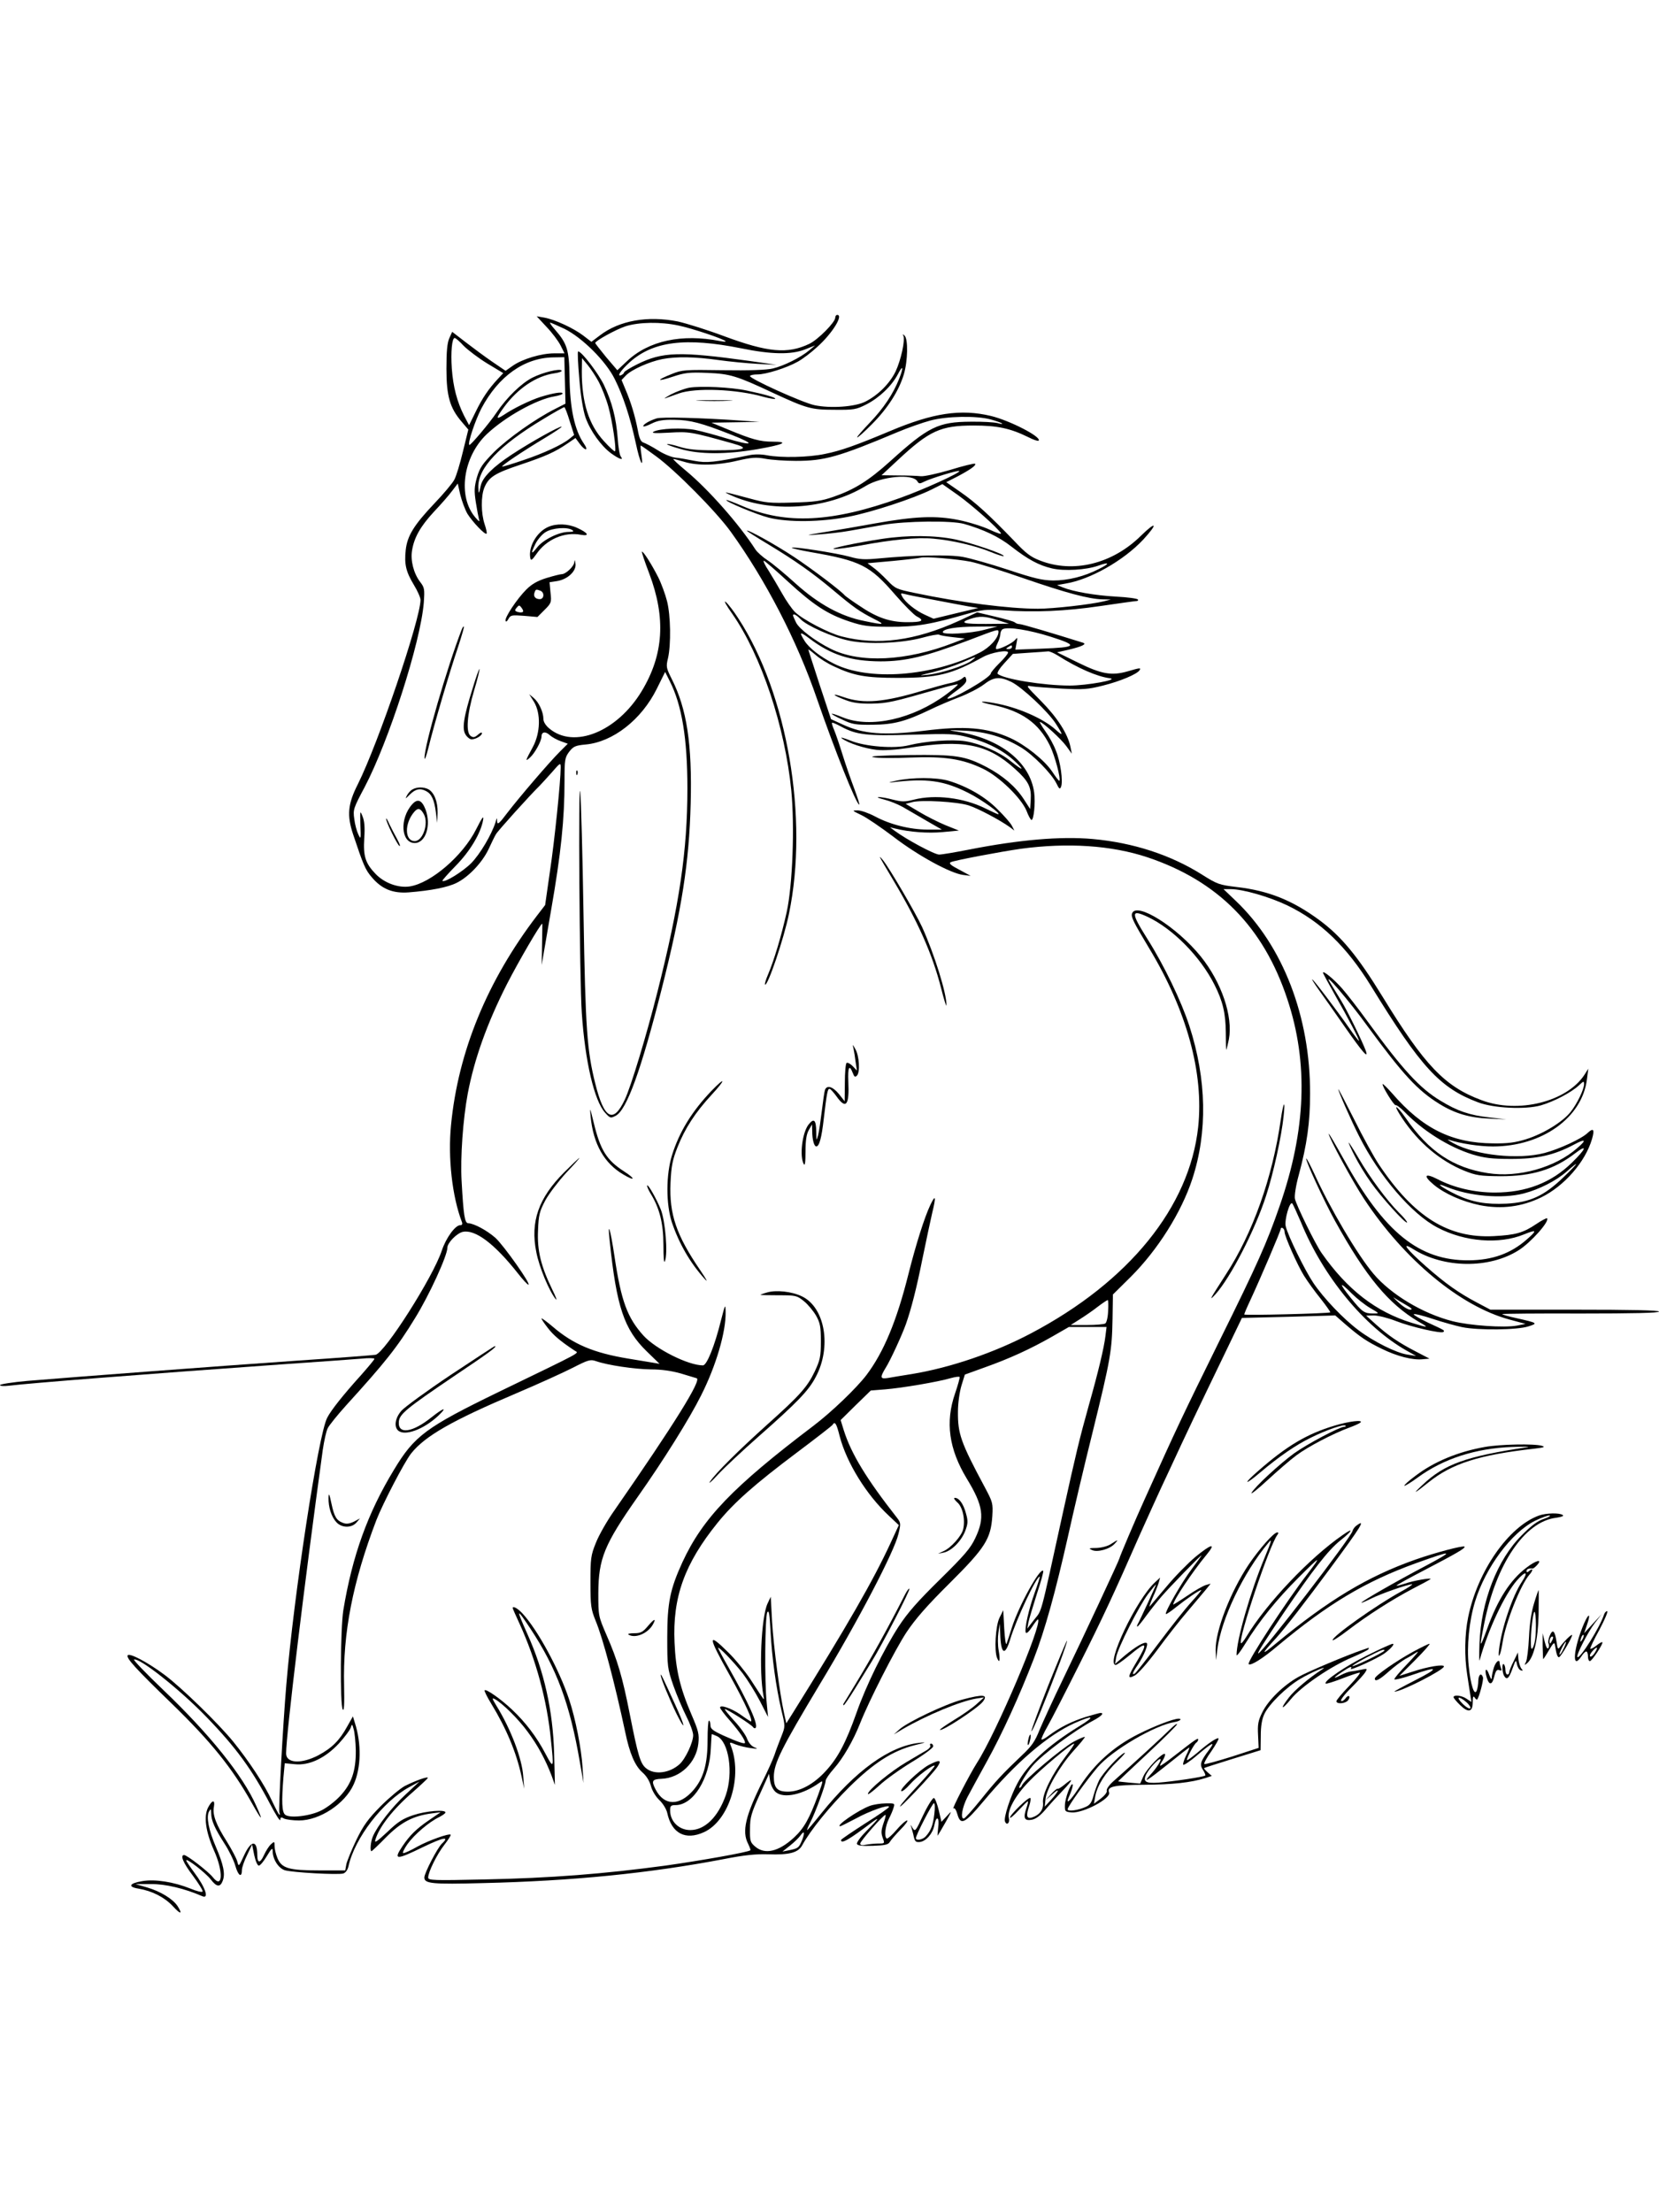 <?xml version="1.0" standalone="no"?>
<!DOCTYPE svg PUBLIC "-//W3C//DTD SVG 20010904//EN"
 "http://www.w3.org/TR/2001/REC-SVG-20010904/DTD/svg10.dtd">
<svg version="1.0" xmlns="http://www.w3.org/2000/svg"
 width="864pt" height="1152pt" viewBox="0 0 864 1152"
 preserveAspectRatio="xMidYMid meet">

<g transform="translate(0,1152) scale(0.1,-0.1)"
fill="#000000" stroke="none">
<path d="M4350 9866 c0 -24 -88 -113 -134 -136 -114 -55 -217 -45 -444 39 -88
33 -197 67 -242 77 -157 31 -304 5 -405 -72 l-45 -34 -43 33 c-50 38 -147 83
-202 93 l-40 7 51 -55 c29 -30 61 -73 73 -96 l21 -42 -54 0 c-66 0 -165 -29
-216 -65 l-37 -26 -69 47 c-38 26 -100 72 -139 102 l-70 54 -15 -33 c-11 -25
-15 -69 -15 -159 0 -143 18 -205 80 -277 l34 -40 -28 -114 c-15 -63 -35 -129
-45 -147 -9 -18 -57 -75 -105 -125 -106 -112 -140 -168 -148 -241 -8 -74 1
-113 42 -181 19 -31 35 -67 35 -79 -1 -103 -219 -744 -326 -959 -53 -104 -58
-163 -25 -262 53 -159 64 -185 97 -223 52 -62 110 -85 192 -79 114 9 204 26
251 50 62 31 132 105 165 174 15 32 32 68 39 79 10 18 176 202 228 253 9 9 37
40 63 69 44 51 46 52 46 25 0 -70 -32 -383 -56 -541 l-25 -175 -43 -56 c-258
-338 -410 -707 -447 -1089 -17 -171 6 -373 56 -504 5 -12 2 -18 -8 -18 -26 0
-74 -66 -96 -132 -46 -139 -297 -533 -345 -543 -11 -2 -192 -16 -401 -30 -391
-27 -1161 -85 -1413 -106 -78 -7 -142 -17 -142 -22 0 -5 21 -6 47 -3 103 13
715 61 1418 111 193 13 380 27 418 30 37 4 67 3 67 -1 0 -4 -31 -41 -68 -83
-95 -105 -159 -186 -178 -224 -46 -87 -174 -924 -213 -1392 -18 -214 -42 -655
-36 -665 3 -6 4 -10 0 -10 -3 0 -20 33 -39 73 -36 80 -120 207 -201 307 -79
97 -270 282 -355 346 -89 67 -186 118 -195 104 -9 -14 43 -71 228 -250 206
-200 316 -336 419 -520 53 -94 61 -99 23 -15 -69 158 -244 375 -485 605 -89
85 -157 156 -152 158 30 10 242 -159 377 -299 155 -160 237 -273 332 -454 29
-55 52 -92 53 -82 0 14 4 16 19 7 11 -5 46 -10 78 -10 108 0 240 87 285 188
39 86 41 213 6 321 l-10 33 -30 -53 c-39 -71 -78 -111 -149 -149 -89 -47 -169
-43 -169 9 0 99 96 890 191 1581 7 47 18 98 26 113 8 16 51 69 96 119 201 221
266 302 358 453 75 121 169 327 169 368 0 25 49 75 80 82 65 14 165 -61 288
-217 25 -32 49 -58 54 -58 16 0 -128 204 -172 244 -43 38 -111 75 -141 76 -19
0 -25 40 -35 220 -7 122 7 321 32 455 34 179 100 365 204 570 61 119 175 315
184 315 1 0 0 -48 -1 -107 l-2 -108 49 285 c52 298 70 474 70 674 0 111 2 121
24 151 22 28 32 33 86 38 142 13 291 129 371 291 l43 87 24 -48 c63 -124 92
-298 92 -558 0 -325 -41 -604 -156 -1060 -57 -226 -138 -494 -170 -561 -60
-128 -108 -102 -154 84 -43 172 -51 285 -61 877 -5 314 -13 602 -17 640 -11
99 -4 -981 8 -1150 17 -252 65 -457 121 -519 27 -30 29 -30 56 -16 57 30 132
238 238 656 106 418 144 661 152 970 8 310 -20 493 -99 649 -28 56 -30 63 -19
108 16 71 14 221 -5 296 -9 36 -30 93 -46 125 -34 67 -79 138 -85 133 -2 -2
15 -53 38 -113 88 -233 75 -424 -39 -613 -128 -212 -354 -303 -482 -194 -18
15 -30 34 -30 49 0 35 -23 86 -50 109 l-24 20 25 -40 c36 -60 34 -160 -6 -235
-40 -74 -41 -78 -15 -55 25 22 60 86 60 109 0 25 20 29 43 8 12 -11 38 -25 58
-32 l36 -13 -41 -41 c-57 -57 -211 -237 -274 -319 -42 -56 -52 -64 -53 -45 -1
22 -1 22 -8 -3 -21 -66 -81 -167 -127 -214 -44 -44 -139 -103 -150 -92 -2 2
29 37 69 78 75 76 131 170 143 239 4 26 -4 15 -36 -48 -69 -138 -235 -281
-346 -298 -59 -9 -131 17 -177 64 -54 56 -66 93 -60 187 4 56 1 90 -9 114 -13
32 -13 31 -11 -45 3 -75 2 -77 -11 -49 -8 17 -18 53 -21 81 -7 48 -4 56 54
165 126 240 291 752 308 960 5 72 4 79 -20 110 -33 44 -50 111 -41 163 11 67
43 124 113 200 37 39 80 88 96 110 l29 38 13 -58 c8 -32 24 -76 37 -99 26 -42
92 -112 100 -104 3 3 -2 25 -10 49 -19 56 -20 147 -1 192 23 54 55 74 187 118
134 45 182 67 246 111 l41 28 22 -30 c27 -37 49 -39 23 -1 -50 72 -74 185 -76
352 -2 137 -12 171 -77 245 -17 19 -28 35 -24 35 4 0 37 -15 74 -32 93 -46
217 -169 263 -263 43 -86 80 -198 109 -332 22 -104 42 -142 29 -58 -4 25 -5
45 -3 45 2 0 38 -25 81 -57 100 -73 311 -286 387 -391 182 -252 346 -568 450
-872 93 -269 205 -550 220 -550 3 0 -9 37 -26 83 -17 45 -45 125 -61 177 -16
52 -36 110 -44 129 -8 18 -13 35 -11 37 2 3 24 -7 48 -20 80 -43 133 -49 368
-42 197 6 223 5 292 -13 101 -26 184 -69 245 -126 54 -51 42 -50 -22 1 -58 48
-158 91 -236 104 -70 11 -206 1 -295 -21 -74 -19 -228 -7 -303 24 -36 14 -56
20 -46 12 33 -25 120 -53 182 -60 37 -4 97 0 164 10 286 46 413 21 556 -109
71 -64 86 -95 82 -161 l-3 -48 -33 51 c-42 65 -108 122 -193 167 -113 59 -159
66 -408 63 -148 -2 -208 -6 -183 -11 20 -5 107 -6 193 -2 181 7 271 -7 378
-58 84 -40 199 -152 227 -219 10 -27 22 -48 26 -48 12 0 21 89 14 142 -21 159
-176 282 -401 318 -54 8 -50 9 38 5 111 -5 204 -33 294 -87 62 -37 160 -137
185 -188 14 -29 18 -32 24 -17 11 29 -3 130 -27 188 -11 30 -36 75 -55 101
-19 27 -31 48 -28 48 14 0 109 -87 137 -125 l29 -40 -7 35 c-14 69 -69 154
-153 239 -79 80 -82 83 -50 77 18 -3 89 -8 158 -12 110 -6 136 -4 215 16 88
22 177 59 190 80 8 13 3 13 -62 -6 -84 -24 -136 -15 -260 46 l-108 53 58 13
c72 17 99 30 77 37 -156 49 -318 97 -330 97 -9 0 -20 4 -25 9 -6 5 -52 18
-103 30 l-93 22 -97 -45 c-227 -103 -422 -129 -610 -80 -69 18 -202 88 -242
127 -16 16 -46 59 -66 95 -21 37 -53 91 -71 120 -19 28 -30 52 -25 52 4 0 61
-49 126 -109 134 -123 206 -170 321 -208 70 -23 97 -27 210 -27 136 -1 215 13
405 68 74 21 96 23 180 18 168 -12 329 -5 511 22 96 14 181 26 188 26 7 0 10
4 7 8 -3 5 -54 12 -113 15 -109 6 -224 26 -278 48 l-30 12 45 8 c128 21 302
120 404 229 78 85 70 100 -12 20 -149 -147 -353 -197 -526 -129 -48 18 -75 39
-135 103 -129 134 -200 199 -278 253 l-75 52 59 30 c66 35 99 58 91 66 -3 3
-61 -11 -129 -32 -68 -20 -137 -35 -154 -33 -16 2 -69 4 -117 4 l-87 1 86 80
c163 152 222 179 393 179 123 0 190 -14 284 -60 27 -14 51 -22 55 -19 18 19
-152 106 -249 129 -157 37 -300 16 -525 -79 -176 -74 -258 -103 -339 -119 -84
-18 -228 -21 -302 -7 -30 6 -67 6 -94 0 -181 -37 -220 -41 -283 -29 -34 7 -80
15 -101 17 -22 3 -62 20 -90 38 -28 18 -61 35 -72 39 -17 5 -24 20 -33 69 -14
72 -35 142 -64 210 l-20 48 22 23 c29 31 124 73 191 86 74 14 169 12 291 -5
57 -8 149 -17 204 -20 l100 -5 -140 20 c-367 51 -455 48 -586 -17 -38 -19 -69
-38 -69 -43 0 -4 -7 -10 -15 -14 -25 -9 -2 25 44 67 122 110 292 131 581 73
156 -32 260 -34 332 -6 l53 21 -30 -25 c-45 -38 -134 -82 -190 -95 -32 -8
-125 -11 -260 -9 -200 3 -213 2 -267 -20 -83 -33 -79 -42 5 -14 64 21 85 24
182 20 118 -5 151 -15 345 -106 171 -79 195 -86 315 -86 102 -1 114 1 167 28
67 34 132 96 164 157 27 52 31 38 7 -23 -31 -79 -82 -155 -153 -229 -38 -40
-68 -74 -66 -77 3 -2 38 29 78 70 81 81 140 174 165 258 21 70 23 184 4 202
-9 8 -12 9 -7 1 12 -21 -12 -129 -40 -188 -31 -63 -90 -122 -156 -156 -54 -28
-184 -37 -267 -19 -64 14 -342 140 -335 152 3 5 20 8 39 8 44 0 152 34 209 66
26 14 72 49 103 78 78 70 137 166 103 166 -5 0 -10 -6 -10 -14z m-817 -41 c69
-14 236 -70 246 -82 3 -3 -10 -3 -29 1 -199 39 -372 2 -485 -105 l-50 -47 -58
68 c-31 38 -57 71 -57 74 0 11 107 70 158 87 70 22 182 24 275 4z m-1118 -106
c22 -22 77 -64 123 -92 l83 -50 -29 -31 c-47 -51 -79 -97 -115 -171 l-34 -69
-26 49 c-37 74 -57 150 -64 246 -6 86 1 159 15 159 5 0 26 -18 47 -41z m527
-180 l3 -121 -55 -28 c-103 -52 -245 -153 -317 -224 -60 -61 -74 -81 -89 -131
-14 -51 -15 -71 -6 -130 6 -39 14 -80 17 -91 5 -13 -1 -10 -19 11 -94 109 -65
316 59 434 95 90 260 182 353 197 23 4 42 10 42 15 0 10 -47 3 -115 -18 -53
-17 -139 -58 -192 -94 -42 -27 -41 -18 2 41 71 97 167 162 262 176 24 3 41 10
38 14 -8 13 -97 -9 -151 -36 -58 -29 -134 -103 -187 -181 -38 -57 -138 -175
-143 -170 -9 9 31 128 63 190 89 168 224 264 375 266 l57 1 3 -121z m25 -212
l23 -72 -23 -19 c-37 -31 -136 -77 -241 -112 -55 -19 -105 -34 -110 -34 -14 0
111 83 226 152 48 29 85 54 83 56 -6 6 -161 -80 -261 -146 -97 -64 -150 -117
-160 -160 -10 -47 -12 -48 -13 -9 -2 100 109 217 337 354 57 35 108 63 111 63
3 0 16 -33 28 -73z m2192 9 c29 -8 56 -18 60 -21 3 -4 -8 -3 -24 2 -17 4 -79
8 -140 7 -169 -1 -220 -26 -420 -207 -112 -101 -187 -147 -294 -184 -63 -22
-99 -27 -211 -30 -120 -4 -145 -1 -225 21 -134 36 -145 38 -105 20 210 -98
504 -79 708 45 83 51 247 66 270 24 8 -13 12 -13 38 0 35 17 175 60 180 54 8
-8 -187 -97 -308 -140 -352 -127 -594 -140 -822 -42 -44 19 -81 33 -83 31 -7
-7 158 -76 222 -92 102 -25 271 -23 413 5 121 23 342 96 434 142 l56 28 81
-57 c74 -53 208 -172 224 -199 4 -7 -21 1 -57 18 -36 17 -109 40 -163 51 -119
24 -225 20 -438 -18 -77 -14 -192 -34 -255 -44 -111 -18 -112 -19 -35 -13 44
3 116 11 160 19 44 8 123 22 175 31 116 20 355 23 420 5 102 -29 182 -67 247
-118 86 -67 143 -98 212 -114 64 -15 177 -8 240 14 61 22 63 12 4 -17 -76 -39
-161 -60 -238 -60 -57 1 -100 11 -235 56 -91 30 -197 60 -236 67 -73 13 -258
9 -437 -8 -73 -7 -100 -6 -152 9 -69 19 -294 54 -301 47 -2 -3 42 -13 98 -23
260 -45 309 -70 440 -222 47 -54 97 -104 111 -112 44 -23 32 -31 -48 -31 -91
0 -160 24 -253 88 -37 24 -69 48 -72 51 -18 23 -173 140 -265 201 -100 66
-245 146 -245 136 0 -2 50 -34 110 -70 139 -84 232 -149 340 -240 106 -89 136
-110 208 -147 66 -33 60 -35 -46 -13 -123 24 -239 88 -357 194 -55 50 -121
105 -147 122 -26 17 -55 43 -64 57 -85 132 -245 313 -362 410 -41 34 -70 61
-65 61 4 0 30 -7 57 -15 68 -21 173 -19 276 6 75 17 97 19 146 10 32 -6 103
-11 159 -11 149 0 221 20 530 150 55 23 132 50 170 60 86 23 238 26 314 6z
m-104 -741 c39 -8 163 -47 275 -86 223 -77 340 -108 410 -110 l45 -1 -35 -9
c-69 -17 -266 -39 -345 -39 -148 0 -408 33 -640 82 -96 20 -102 22 -145 67
-25 26 -58 56 -74 67 l-28 21 133 12 c74 7 139 15 144 17 19 7 190 -7 260 -21z
m-190 -199 c72 -14 153 -29 180 -34 l50 -8 -117 -28 -116 -28 -44 20 c-49 22
-103 65 -119 95 -10 18 -9 19 12 14 13 -4 83 -18 154 -31z m-696 -100 c32 -34
166 -94 252 -112 98 -21 274 -14 382 15 43 12 82 19 88 16 5 -4 37 -9 72 -13
l62 -7 -60 -23 c-245 -95 -486 -107 -638 -31 -81 40 -165 104 -181 137 -9 18
-16 35 -16 37 0 12 18 3 39 -19z m1026 -5 l60 -19 -117 -1 c-120 -1 -144 6
-85 26 49 16 76 15 142 -6z m-70 -51 c-71 -19 -215 -27 -215 -12 0 17 71 29
175 29 l110 1 -70 -18z m348 -36 c144 -46 138 -55 -51 -62 l-134 -5 6 34 c6
30 5 32 -7 17 -14 -17 -76 -48 -97 -48 -6 0 -4 12 5 30 8 16 15 38 15 49 0 10
6 22 13 25 29 13 140 -5 250 -40z m-273 25 c0 -31 -46 -82 -99 -108 -248 -125
-578 -149 -760 -56 -70 35 -129 82 -151 118 -30 48 -25 50 27 11 111 -84 213
-117 368 -118 132 0 235 25 455 108 159 61 160 61 160 45z m70 -79 c0 -5 -8
-10 -17 -10 -15 0 -16 2 -3 10 19 12 20 12 20 0z m-925 -101 c102 -48 165 -59
330 -59 210 0 280 18 445 109 41 23 130 39 130 23 0 -6 -20 -31 -45 -55 -25
-25 -45 -49 -45 -54 -1 -22 -212 -144 -226 -130 -2 2 20 21 50 42 39 29 52 44
48 57 -4 17 -7 17 -21 5 -9 -8 -38 -20 -66 -25 -27 -6 -88 -23 -135 -37 -204
-62 -313 -72 -417 -35 -69 24 -58 10 12 -16 36 -14 74 -19 135 -18 84 2 106 7
354 78 49 14 92 24 94 22 2 -3 -25 -26 -60 -52 -174 -129 -394 -178 -538 -120
-76 31 -78 23 -2 -12 50 -24 68 -27 157 -26 110 1 171 17 300 79 39 19 107 48
152 65 44 17 101 46 126 65 53 41 83 43 144 14 55 -27 192 -155 232 -218 39
-61 39 -67 -1 -31 -65 59 -200 118 -322 139 -77 14 -85 6 -9 -9 154 -32 243
-95 301 -213 26 -53 58 -174 49 -183 -2 -2 -19 20 -38 49 -40 59 -139 138
-218 174 -122 55 -236 64 -446 38 -211 -26 -320 -18 -428 33 l-59 27 -59 178
c-32 99 -59 181 -59 184 0 3 17 -10 37 -27 20 -18 64 -46 98 -61z m1163 58
c106 -67 205 -110 272 -119 51 -7 -119 -38 -209 -38 -136 0 -345 34 -375 61
-5 5 10 29 35 56 l44 48 85 6 c47 3 91 6 98 7 7 1 29 -8 50 -21z m-448 -27
c-33 -26 -161 -67 -230 -74 -49 -5 -46 -4 26 13 45 11 112 33 150 49 83 36 86
37 54 12z m-3207 -5675 c1 -107 -22 -174 -82 -238 -25 -27 -68 -60 -96 -74
-58 -30 -166 -43 -190 -23 -17 14 -19 68 -9 193 l7 75 52 -5 c75 -8 158 31
230 108 29 32 57 69 61 81 7 22 8 22 16 -7 5 -16 10 -66 11 -110z"/>
<path d="M4595 8714 c-133 -20 -284 -52 -250 -53 17 -1 77 8 135 18 164 31
298 44 380 36 96 -8 222 -37 301 -70 34 -14 64 -23 66 -21 9 9 -167 69 -252
87 -106 22 -248 23 -380 3z"/>
<path d="M3017 9548 c7 -89 20 -165 32 -201 25 -71 81 -149 134 -188 42 -30
67 -39 50 -16 -6 6 -13 49 -16 94 -8 106 -30 190 -72 279 -31 63 -116 174
-134 174 -4 0 -1 -64 6 -142z m102 -18 c16 -31 39 -89 50 -130 21 -77 42 -221
34 -230 -3 -3 -29 21 -58 53 -79 86 -115 201 -115 362 l1 70 29 -35 c16 -19
43 -60 59 -90z"/>
<path d="M3589 9501 c-25 -5 -68 -21 -95 -35 -27 -15 -40 -24 -29 -20 11 4 43
15 70 25 86 31 301 23 443 -18 30 -8 56 -12 59 -10 6 6 -48 22 -147 43 -83 18
-242 25 -301 15z"/>
<path d="M3643 9433 c42 -2 112 -2 155 0 42 1 7 3 -78 3 -85 0 -120 -2 -77 -3z"/>
<path d="M3419 9341 c-38 -12 -69 -31 -69 -40 0 -5 19 1 43 13 32 16 60 21
117 20 85 -1 142 -16 302 -79 130 -51 110 -60 -35 -16 -52 16 -122 35 -156 42
-67 13 -186 8 -217 -9 -14 -8 8 -9 81 -5 104 6 112 5 330 -56 94 -26 68 -36
-95 -36 -92 0 -140 5 -183 19 -32 10 -60 16 -63 13 -2 -2 29 -14 70 -25 98
-29 240 -29 401 -1 137 24 168 39 79 39 -66 0 -109 12 -234 64 l-85 35 125 2
125 2 -100 7 c-198 14 -411 20 -436 11z"/>
<path d="M2855 8776 c-60 -26 -105 -105 -93 -163 3 -14 9 -10 31 21 52 77 146
118 233 101 47 -8 37 10 -20 36 -48 22 -108 24 -151 5z m125 -16 c11 -7 6 -10
-20 -10 -49 0 -132 -41 -163 -81 -32 -41 -34 -33 -7 22 12 22 35 49 53 59 34
21 111 27 137 10z"/>
<path d="M2991 8593 c-1 -22 -44 -63 -66 -63 -7 0 -43 -9 -79 -20 -48 -15 -77
-32 -105 -60 -49 -49 -114 -147 -108 -163 2 -7 8 -3 15 10 11 20 17 21 82 16
l69 -6 37 37 c35 35 37 39 31 90 l-5 54 39 6 c56 9 102 53 96 91 -3 20 -4 23
-6 8z m-177 -149 c23 -9 20 -44 -3 -44 -23 0 -35 15 -27 35 6 17 8 17 30 9z
m-94 -112 c-6 -2 -18 -1 -26 2 -14 5 -14 9 -3 22 12 14 14 14 26 -2 9 -13 10
-20 3 -22z"/>
<path d="M3814 8323 c151 -217 274 -587 307 -919 18 -187 7 -492 -24 -634 -27
-122 -66 -252 -98 -327 -11 -25 -17 -48 -15 -50 13 -13 99 240 125 369 103
497 -8 1145 -264 1538 -23 36 -52 74 -65 85 -13 11 2 -17 34 -62z"/>
<path d="M2405 8243 c-76 -196 -196 -609 -194 -670 0 -15 9 8 20 52 27 113
112 401 154 524 19 58 33 106 31 108 -2 2 -7 -4 -11 -14z"/>
<path d="M2462 7937 c-48 -152 -57 -213 -37 -243 8 -13 22 -24 31 -24 22 0 54
19 54 32 0 6 -9 3 -21 -8 -16 -14 -24 -16 -37 -7 -27 17 -20 111 17 237 18 59
30 110 28 112 -2 2 -18 -42 -35 -99z"/>
<path d="M3001 7494 c0 -11 3 -14 6 -6 3 7 2 16 -1 19 -3 4 -6 -2 -5 -13z"/>
<path d="M4665 7454 c-34 -7 -43 -11 -20 -8 182 22 270 10 400 -56 66 -33 173
-110 153 -110 -3 0 -34 14 -68 31 -112 55 -260 73 -370 45 -48 -12 -62 -12
-110 0 -30 8 -64 14 -75 13 -11 0 3 -6 31 -13 28 -7 70 -24 95 -38 24 -14 80
-46 124 -72 l80 -46 -75 0 c-90 0 -194 26 -274 69 -32 17 -72 31 -90 31 -30 0
-29 -1 19 -24 28 -13 104 -65 170 -115 128 -98 294 -188 360 -197 l40 -5 -59
32 c-43 22 -56 33 -45 39 16 9 260 55 365 70 245 33 472 18 659 -44 368 -123
605 -363 729 -738 111 -332 98 -683 -40 -1079 -66 -191 -115 -301 -312 -699
-199 -404 -219 -446 -392 -830 -46 -101 -130 -299 -130 -305 0 -7 -189 -412
-292 -625 -52 -107 -107 -228 -124 -268 -23 -59 -41 -85 -89 -130 -105 -100
-138 -135 -218 -235 -43 -53 -82 -97 -88 -97 -18 0 -8 58 19 111 16 30 62 115
103 189 78 141 168 338 243 532 58 149 113 349 177 633 28 127 86 374 130 550
93 378 100 421 103 587 l2 127 93 92 c141 141 263 335 320 508 81 246 75 521
-15 799 -42 129 -132 316 -218 452 -87 138 -87 156 0 116 132 -62 275 -207
349 -354 44 -87 58 -150 59 -249 0 -51 1 -91 3 -90 1 2 7 27 13 55 22 119 -38
297 -147 432 -124 153 -334 285 -357 224 -7 -18 6 -44 87 -179 198 -327 287
-653 257 -934 -45 -416 -360 -805 -870 -1074 -191 -101 -420 -179 -620 -212
-52 -8 -110 -18 -127 -21 -40 -6 -41 3 -10 54 23 36 84 168 105 227 28 80 55
185 86 340 19 94 42 199 50 235 22 90 19 104 -9 45 -30 -63 -75 -205 -114
-360 -61 -244 -129 -407 -219 -526 -52 -68 -181 -192 -276 -264 -421 -319
-576 -481 -682 -710 -64 -140 -79 -212 -79 -390 0 -155 1 -163 32 -253 18 -51
49 -123 68 -161 19 -37 35 -81 35 -97 0 -37 -40 -123 -71 -151 -51 -46 -129
-57 -173 -22 -31 24 -43 65 -86 282 -38 193 -64 282 -121 412 -43 100 -43 100
-43 220 1 179 31 252 205 500 134 190 269 406 330 528 78 154 130 331 128 435
-1 44 -2 42 -24 -43 -33 -134 -74 -235 -94 -235 -77 0 -244 84 -309 154 -85
94 -117 180 -152 415 -21 141 -37 192 -25 81 36 -346 75 -462 193 -577 l67
-65 -35 6 c-19 3 -77 13 -127 21 -182 30 -288 75 -395 167 -32 27 -58 46 -58
42 0 -4 15 -26 33 -49 28 -37 65 -69 141 -119 21 -14 52 3 -394 -213 -383
-186 -442 -230 -549 -408 -136 -224 -216 -446 -263 -730 -15 -95 -18 -492 -3
-517 7 -11 9 27 7 123 -7 275 45 541 168 863 33 85 146 303 181 347 72 91 214
172 549 314 113 48 245 108 294 133 80 41 91 44 120 34 59 -21 201 -42 286
-43 56 0 109 -8 155 -21 39 -12 76 -23 83 -25 28 -7 -115 -237 -428 -688 -39
-55 -82 -131 -97 -170 -26 -64 -28 -81 -28 -205 0 -124 3 -140 27 -200 38 -91
99 -322 154 -579 23 -112 51 -176 89 -210 21 -18 38 -45 45 -72 7 -26 26 -56
45 -74 18 -17 36 -47 40 -66 23 -106 94 -144 191 -100 132 60 204 294 139 453
-7 16 -4 17 26 4 19 -7 54 -16 79 -19 36 -5 40 -4 19 4 -15 6 -30 23 -38 44
-7 20 -37 62 -68 95 -30 33 -52 60 -48 60 12 0 139 -81 147 -94 4 -6 10 -7 13
-4 16 15 -36 130 -139 312 -31 54 -56 101 -56 104 0 12 83 -74 128 -132 25
-33 65 -97 89 -143 l43 -84 -7 73 c-12 111 -9 450 3 472 9 14 12 -9 17 -100 7
-133 28 -288 57 -412 20 -82 20 -82 -1 -135 -11 -28 -28 -72 -36 -97 -9 -25
-36 -85 -61 -135 -90 -181 -109 -262 -76 -326 8 -17 14 -32 12 -34 -9 -10
-265 -55 -443 -80 -319 -43 -596 -65 -942 -72 -266 -6 -293 -5 -293 10 0 28
45 120 84 170 21 27 36 51 33 53 -8 8 -115 -30 -173 -62 -33 -19 -66 -34 -73
-34 -7 0 3 21 21 47 36 50 113 116 166 141 17 9 32 19 32 24 0 16 -101 8 -167
-14 -54 -18 -80 -34 -136 -88 -55 -51 -68 -60 -62 -40 20 67 92 159 195 248
41 36 76 69 78 73 4 11 -61 -12 -119 -41 -24 -13 -81 -60 -126 -105 -66 -67
-90 -100 -127 -176 -25 -52 -48 -109 -52 -126 l-6 -33 -135 0 c-159 0 -196 11
-218 64 -8 20 -15 47 -15 62 0 26 -1 26 -19 10 -10 -9 -26 -34 -36 -56 -20
-44 -35 -44 -35 0 0 80 -32 79 -69 -2 -27 -59 -28 -60 -35 -32 -4 16 -29 63
-55 105 -56 88 -75 139 -67 180 7 39 -9 37 -30 -3 -24 -46 -13 -126 30 -223
51 -113 46 -206 -6 -140 -23 29 -134 115 -149 115 -22 0 -5 -41 46 -108 30
-41 53 -77 50 -82 -3 -5 -32 2 -65 16 -85 34 -184 50 -250 38 -67 -11 -76 -30
-18 -39 71 -12 135 -45 178 -91 40 -44 53 -44 25 0 -25 38 -90 77 -158 97
l-62 18 80 0 c75 1 176 -23 268 -63 38 -17 17 46 -42 124 -22 30 -41 58 -41
62 0 14 100 -64 127 -98 31 -41 50 -43 63 -8 14 36 4 84 -35 175 -38 88 -52
159 -36 186 9 16 10 15 11 -10 0 -37 19 -79 69 -157 23 -35 49 -88 57 -117 15
-52 34 -63 34 -20 0 12 12 47 27 77 l26 55 11 -55 c7 -32 17 -55 24 -55 7 0
26 23 42 50 24 40 30 45 30 27 0 -44 30 -90 63 -101 40 -12 277 -25 305 -17
12 4 23 19 27 38 32 146 180 338 317 412 l53 29 -73 -68 c-71 -66 -146 -162
-170 -218 -12 -28 -16 -77 -7 -77 2 0 37 33 77 74 78 78 140 110 237 123 l46
6 -60 -41 c-66 -45 -100 -78 -139 -136 -49 -73 -33 -73 108 -4 106 51 140 57
97 17 -23 -22 -91 -153 -91 -176 0 -32 41 -36 305 -29 469 11 867 51 1255 125
106 21 168 27 230 25 110 -4 157 8 178 47 43 79 145 204 246 304 127 125 223
187 339 217 62 15 65 17 22 12 -154 -18 -329 -145 -507 -366 -39 -49 -72 -88
-74 -88 -3 0 5 18 16 40 27 52 80 197 80 217 0 8 19 36 43 63 47 53 101 146
136 235 47 119 181 382 242 475 46 69 107 139 224 255 186 185 215 231 223
350 4 67 2 73 -39 150 -126 235 -141 279 -140 394 0 43 8 101 18 135 l18 58
105 38 c129 46 236 95 350 160 l87 50 98 0 98 0 -6 -48 c-7 -59 -37 -186 -87
-362 -48 -172 -66 -247 -135 -560 -123 -561 -106 -498 -152 -558 l-33 -43 6
33 c4 18 24 85 44 148 21 63 36 117 33 120 -17 18 -127 -182 -163 -295 -12
-38 -25 -77 -28 -85 -4 -8 -9 28 -12 80 l-5 95 -20 -40 c-20 -42 -28 -171 -12
-209 13 -32 17 -11 8 40 -5 27 -5 69 -1 94 l7 45 2 -50 c3 -110 25 -123 53
-29 30 100 135 324 153 324 2 0 -9 -36 -25 -80 -32 -88 -55 -190 -48 -211 3
-8 16 3 33 29 15 23 29 41 31 39 24 -23 -218 -592 -318 -747 -37 -58 -137
-251 -122 -237 5 5 14 -8 20 -30 17 -60 38 -50 136 67 168 201 332 342 472
406 101 45 114 38 27 -15 -164 -101 -270 -199 -322 -297 -36 -66 -73 -180 -65
-199 9 -24 27 -7 20 18 -9 39 33 116 104 189 61 64 221 198 236 198 4 0 -16
-30 -44 -66 -71 -93 -123 -198 -118 -241 4 -36 -18 -65 -59 -78 -27 -7 -30 11
-12 64 6 18 8 35 5 38 -8 8 -106 -87 -106 -102 1 -5 20 11 45 38 24 26 45 47
48 47 3 0 -1 -17 -8 -37 -17 -51 -10 -66 29 -59 21 4 44 21 71 53 22 26 63 71
91 100 53 55 57 71 6 28 -16 -13 -31 -22 -34 -20 -2 3 -18 -10 -34 -28 l-29
-32 33 29 c42 39 41 24 -2 -24 l-35 -38 4 39 c5 53 75 173 147 253 32 35 58
67 58 71 0 3 -27 -8 -59 -25 -59 -32 -257 -199 -268 -226 -3 -8 -9 -14 -14
-14 -9 0 39 81 69 115 53 61 217 183 315 235 43 23 60 40 38 40 -5 0 -40 -10
-77 -21 -70 -22 -133 -53 -192 -97 -18 -14 -35 -23 -38 -20 -2 3 12 34 32 69
20 35 94 179 164 319 121 241 183 374 315 675 32 71 101 225 156 341 94 203
133 285 302 635 l75 156 243 6 243 7 55 -48 c76 -65 108 -87 188 -126 77 -38
161 -60 213 -54 l35 3 -71 37 c-89 46 -145 84 -209 142 l-50 45 40 1 c22 0 74
-13 115 -29 79 -31 237 -67 247 -57 8 8 10 7 -81 49 -43 21 -76 40 -73 43 4 4
48 -7 99 -24 51 -17 120 -36 153 -43 83 -17 288 -15 345 4 51 16 49 18 -63 43
-42 9 -76 19 -73 21 2 2 186 4 410 3 270 0 406 3 406 10 0 7 -147 10 -439 10
l-439 0 -68 36 c-97 51 -166 100 -267 189 -101 89 -134 132 -68 91 160 -101
397 -104 551 -6 63 40 162 151 147 166 -2 2 -28 -11 -56 -30 -68 -46 -107 -57
-222 -63 -235 -12 -414 99 -597 372 -26 39 -84 144 -129 235 -46 91 -83 162
-83 158 0 -11 65 -159 108 -244 105 -209 274 -406 408 -476 142 -75 322 -89
451 -36 67 27 70 22 15 -26 -84 -74 -180 -108 -302 -109 -259 -2 -441 145
-652 527 -43 77 -78 137 -78 132 0 -19 125 -250 184 -339 209 -317 501 -559
756 -628 l85 -23 -45 -9 c-67 -12 -244 0 -335 23 -154 39 -321 139 -412 247
-83 98 -227 342 -308 521 -21 45 -40 81 -42 79 -6 -7 93 -222 150 -325 162
-292 278 -431 434 -524 58 -33 55 -34 -33 -7 -189 58 -337 173 -471 364 -32
45 -133 251 -139 283 -3 16 5 69 20 123 43 160 59 274 59 424 1 401 -141 769
-386 1003 l-65 62 37 0 c64 0 202 -40 296 -85 174 -84 309 -215 435 -419 261
-425 359 -531 557 -606 82 -31 246 -39 328 -16 69 20 158 67 198 104 24 23 27
24 27 6 -1 -28 -36 -101 -70 -144 -41 -52 -142 -114 -231 -142 -58 -18 -96
-23 -174 -22 -214 2 -366 77 -525 261 -25 28 -47 50 -49 48 -6 -7 60 -115 68
-110 4 2 23 -12 42 -31 97 -101 233 -187 359 -226 61 -18 98 -23 200 -23 138
0 225 20 328 75 60 32 67 25 17 -18 -115 -102 -308 -156 -466 -131 -180 28
-307 112 -428 287 -53 75 -69 75 -19 0 85 -128 197 -222 323 -274 63 -25 82
-28 190 -29 164 0 277 34 388 119 67 51 58 24 -16 -48 -107 -105 -239 -156
-402 -156 -105 0 -213 25 -297 69 -68 35 -79 20 -20 -29 57 -47 148 -87 240
-106 113 -22 218 -8 319 41 120 59 229 184 264 303 15 51 8 61 -23 32 -31 -30
-148 -84 -224 -104 -138 -36 -358 -12 -473 50 -25 14 -37 22 -26 19 61 -20
160 -35 230 -35 256 0 466 150 490 351 l7 54 -19 -30 c-91 -142 -347 -206
-537 -134 -192 71 -297 182 -515 538 -130 212 -215 315 -330 400 -140 103
-265 153 -430 172 -91 11 -101 14 -183 66 -163 102 -357 165 -567 184 -168 15
-384 -4 -644 -55 -71 -14 -141 -26 -156 -26 -24 0 -170 78 -233 125 l-23 17
25 -6 c76 -19 173 -26 249 -19 l85 8 -70 28 c-38 16 -100 47 -138 70 l-69 41
34 9 c48 13 235 2 294 -17 47 -15 161 -75 214 -113 l24 -18 -13 25 c-7 14 -41
53 -75 86 -64 65 -158 119 -254 148 -65 19 -191 19 -276 0z m3477 -2065 c-101
-97 -173 -130 -296 -137 -107 -5 -180 8 -262 47 -80 39 -117 68 -49 40 116
-48 287 -63 400 -34 81 21 171 67 225 115 72 63 62 46 -18 -31z m-1367 -233
c116 -284 330 -544 550 -669 l50 -28 -45 7 c-57 8 -177 68 -255 127 -79 59
-181 166 -235 246 -45 67 -132 245 -144 295 -8 32 21 133 34 119 4 -4 24 -48
45 -97z m-85 -51 c0 -23 67 -173 101 -228 18 -29 57 -83 87 -120 30 -38 52
-70 50 -71 -7 -6 -448 -17 -448 -11 0 4 14 37 31 73 53 114 159 362 159 373 0
5 5 7 10 4 6 -3 10 -12 10 -20z m350 -321 c25 -25 68 -59 95 -75 50 -29 50
-29 18 -29 -48 0 -58 7 -118 81 -64 79 -61 90 5 23z m280 -58 c33 -19 39 -26
24 -26 -12 0 -39 17 -61 38 -22 20 -32 32 -24 25 9 -6 36 -23 61 -37z m-1549
-33 c-1 -32 -8 -61 -15 -65 -6 -4 -49 -8 -95 -8 l-85 0 49 31 c27 17 69 46 93
65 25 19 48 34 51 34 3 0 4 -26 2 -57z m-797 -429 c-52 -150 -32 -290 61 -444
86 -141 95 -203 44 -310 -25 -53 -56 -89 -184 -215 -115 -113 -168 -173 -215
-245 -77 -119 -170 -308 -220 -451 -55 -155 -97 -234 -160 -302 -62 -68 -134
-107 -197 -107 -55 0 -73 19 -73 78 1 71 39 147 240 482 199 329 388 691 409
782 13 52 12 58 -5 81 -161 205 -241 336 -280 460 l-16 52 78 77 79 77 75 6
c88 7 275 39 340 58 25 7 46 10 48 6 1 -3 -9 -42 -24 -85z m-601 -223 c36
-138 139 -305 256 -414 l52 -49 -42 -91 c-91 -197 -224 -429 -513 -892 l-31
-49 -12 54 c-22 100 -54 343 -62 475 l-7 130 -17 -36 c-33 -73 -45 -353 -21
-479 5 -29 11 -36 -69 87 -27 40 -78 103 -114 138 -110 109 -108 87 8 -120 82
-147 129 -252 106 -238 -7 4 -31 20 -53 36 -47 32 -104 51 -104 35 0 -5 24
-38 54 -71 49 -57 76 -97 76 -112 0 -9 -36 3 -112 37 -56 26 -68 35 -68 54 0
13 -4 24 -8 24 -4 0 -7 -46 -7 -102 0 -124 -21 -198 -73 -259 -73 -85 -153
-84 -198 3 -23 44 -18 53 31 55 98 4 181 84 192 184 5 48 1 65 -36 151 -60
140 -82 234 -88 374 -11 236 52 411 224 624 85 105 192 200 416 368 96 72 178
136 182 141 13 22 21 10 38 -58z m-639 -1562 c62 -29 86 -191 46 -307 -40
-114 -109 -182 -185 -182 -59 0 -105 45 -105 102 0 24 4 28 28 28 93 0 178
138 184 297 2 40 4 73 5 73 1 0 13 -5 27 -11z m307 -292 c42 -34 141 -12 226
49 22 15 21 13 -7 -65 -45 -122 -73 -172 -125 -220 -80 -74 -152 -90 -202 -47
-26 22 -28 30 -27 93 0 59 7 82 50 177 l49 109 6 -39 c4 -22 16 -46 30 -57z
m136 -250 c-17 -40 -20 -42 -67 -52 l-35 -7 39 31 c22 17 46 41 54 52 21 30
25 17 9 -24z"/>
<path d="M4985 3697 c29 -24 43 -92 31 -141 -8 -34 -63 -96 -101 -113 l-30
-14 30 6 c41 9 91 59 112 113 14 38 15 51 4 90 -13 50 -36 82 -58 82 -8 0 -3
-9 12 -23z"/>
<path d="M4714 3218 c-87 -171 -172 -325 -260 -470 -31 -51 -58 -96 -61 -100
-2 -5 -2 -8 1 -8 3 0 29 38 58 85 29 47 69 112 88 143 53 85 202 373 196 379
-2 3 -12 -10 -22 -29z"/>
<path d="M2148 7409 c-10 -5 -23 -20 -29 -32 -10 -19 -8 -18 16 6 29 29 54 34
85 17 28 -15 42 -46 50 -110 l7 -55 2 53 c1 58 -18 105 -48 122 -25 13 -61 12
-83 -1z"/>
<path d="M2147 7332 c-67 -74 -59 -202 13 -202 57 0 87 93 56 175 -19 49 -41
58 -69 27z m61 -53 c25 -48 -6 -139 -48 -139 -53 0 -55 92 -2 153 19 22 33 18
50 -14z"/>
<path d="M2011 7257 c-2 -15 57 -134 69 -142 7 -4 1 12 -12 36 -13 24 -32 60
-41 79 -8 19 -16 32 -16 27z"/>
<path d="M4583 7055 c2 -5 32 -57 67 -115 131 -220 205 -386 251 -565 15 -60
28 -101 28 -90 2 59 -63 267 -127 408 -34 74 -171 308 -203 347 -11 14 -19 21
-16 15z"/>
<path d="M6890 6455 c0 -4 29 -57 64 -119 67 -117 129 -236 123 -236 -2 0 -24
28 -48 63 -64 92 -189 257 -195 257 -3 0 14 -26 36 -57 23 -32 85 -120 137
-195 88 -126 122 -166 106 -120 -18 49 -94 205 -129 262 -22 36 -48 79 -58 95
-40 67 100 -96 196 -229 184 -251 261 -335 375 -405 79 -49 157 -72 258 -76
l90 -4 -88 10 c-102 11 -169 34 -255 87 -107 64 -197 162 -379 412 -50 69
-110 146 -133 172 -41 47 -100 96 -100 83z"/>
<path d="M4445 6060 c3 -14 8 -45 11 -70 l7 -45 -22 23 c-12 12 -26 20 -32 17
-5 -4 -9 -50 -9 -103 l-1 -97 -30 38 c-33 40 -64 48 -73 20 -3 -10 -10 -58
-16 -108 -6 -49 -14 -106 -19 -125 -9 -34 -9 -33 -10 17 -1 62 -12 72 -40 37
-33 -42 -48 -165 -25 -206 6 -11 9 9 9 65 0 58 5 91 17 112 l17 30 1 -35 c0
-45 10 -80 21 -80 16 0 28 46 39 143 16 136 20 157 30 157 5 0 21 -18 37 -40
49 -69 67 -46 61 79 -3 74 5 90 23 44 8 -21 12 -24 22 -14 17 17 12 103 -8
137 -15 27 -16 28 -10 4z"/>
<path d="M3704 5838 c-101 -106 -166 -212 -204 -333 -32 -102 -32 -255 -1
-350 38 -112 95 -211 171 -295 19 -21 10 -4 -23 45 -125 183 -162 292 -155
455 4 87 10 119 36 185 39 99 93 182 178 274 76 82 74 98 -2 19z"/>
<path d="M6670 5688 c-43 -301 -146 -590 -286 -805 -83 -129 -92 -144 -54
-103 79 88 207 336 264 514 37 113 80 307 91 414 10 91 -1 76 -15 -20z"/>
<path d="M3076 5705 c14 -143 71 -243 170 -301 62 -37 66 -24 4 16 -90 58
-123 110 -157 250 -21 85 -22 89 -17 35z"/>
<path d="M7054 5503 c19 -38 57 -101 86 -141 54 -77 180 -216 188 -208 2 3
-17 27 -44 53 -61 62 -147 177 -208 281 -26 45 -50 82 -52 82 -2 0 11 -30 30
-67z"/>
<path d="M2938 5415 c-133 -133 -177 -257 -145 -415 15 -79 67 -203 101 -245
9 -11 1 12 -18 50 -59 122 -79 203 -74 308 3 81 8 99 38 156 19 35 68 99 108
143 41 43 72 78 69 78 -2 0 -38 -34 -79 -75z"/>
<path d="M3370 5345 c0 -5 8 -24 18 -40 47 -76 67 -156 67 -267 0 -71 3 -100
8 -85 16 40 2 207 -21 267 -23 58 -71 142 -72 125z"/>
<path d="M3993 4789 c-18 -5 -33 -11 -33 -12 0 -1 42 -2 94 -2 90 0 96 -1 133
-31 21 -17 49 -51 63 -75 21 -38 25 -56 25 -134 0 -80 -4 -97 -32 -157 -38
-80 -78 -125 -248 -277 -149 -134 -268 -252 -297 -296 -11 -16 7 -1 39 34 32
35 128 125 213 200 202 178 261 239 298 310 84 156 49 362 -71 420 -53 26
-137 35 -184 20z"/>
<path d="M2347 4360 c-124 -83 -239 -167 -256 -186 -32 -36 -40 -81 -19 -102
33 -33 133 3 211 76 50 48 28 42 -35 -8 -101 -81 -176 -91 -171 -24 3 40 40
70 285 236 185 124 231 158 215 158 -3 0 -106 -68 -230 -150z"/>
<path d="M6950 4096 c-144 -43 -250 -106 -401 -239 -79 -69 -66 -73 15 -4 97
82 184 142 262 180 80 40 173 72 181 63 4 -3 0 -6 -7 -6 -23 0 -193 -90 -260
-138 -72 -52 -206 -175 -222 -206 -6 -11 32 19 84 67 52 48 119 106 149 128
58 44 192 114 274 144 28 10 54 22 60 27 18 16 -60 7 -135 -16z"/>
<path d="M7733 3985 c-141 -25 -265 -77 -361 -150 -35 -26 -61 -49 -58 -52 2
-2 33 16 68 42 135 99 303 153 493 160 61 2 97 2 80 -1 -320 -48 -432 -88
-546 -196 -57 -53 -45 -48 31 13 122 98 264 143 550 175 51 6 60 9 40 15 -40
12 -219 8 -297 -6z"/>
<path d="M1711 3720 c-1 -49 15 -99 41 -127 28 -30 78 -31 104 -2 l19 22 -32
-17 c-23 -11 -39 -13 -55 -7 -36 13 -47 32 -62 102 -11 52 -14 57 -15 29z"/>
<path d="M8015 3628 c-158 -57 -320 -289 -369 -530 -18 -88 -20 -203 -5 -298
5 -36 13 -83 16 -104 l6 -39 -24 16 c-24 18 -69 23 -69 9 0 -4 15 -23 34 -41
43 -42 66 -37 66 16 0 27 3 34 10 23 5 -8 11 -12 13 -10 11 13 35 105 30 116
-9 25 -23 14 -24 -18 0 -18 -4 -41 -8 -51 -12 -32 -32 27 -42 127 -11 103 2
235 33 336 54 177 190 360 313 421 35 17 69 29 76 27 6 -2 -8 -10 -32 -18 -31
-10 -65 -35 -114 -85 -127 -126 -212 -345 -220 -565 -2 -58 -2 -96 1 -85 44
159 129 340 194 415 46 52 62 48 26 -7 -49 -73 -107 -245 -119 -353 -7 -60 8
-29 18 35 15 103 94 303 141 356 19 21 18 35 -1 19 -10 -9 -15 -9 -15 -1 0 10
13 15 31 13 4 -1 15 8 24 18 31 34 -6 25 -56 -14 -84 -64 -149 -165 -204 -318
-40 -109 -42 -105 -15 29 62 309 210 528 372 549 33 5 45 10 36 15 -18 12 -86
10 -123 -3z m-378 -972 c15 -13 24 -28 20 -32 -4 -4 -22 6 -40 24 -37 37 -21
43 20 8z"/>
<path d="M7065 3576 c-10 -7 -19 -20 -21 -28 -4 -30 -472 -638 -491 -638 -7 0
31 60 132 210 151 223 231 326 294 377 66 52 74 72 13 29 -172 -119 -396 -355
-501 -529 -13 -21 -25 -36 -28 -34 -17 18 149 513 190 565 6 8 6 12 -1 12 -18
0 -92 -84 -148 -166 -97 -145 -175 -348 -173 -447 l2 -52 7 56 c20 159 136
400 265 554 21 26 19 15 -20 -79 -74 -178 -145 -426 -145 -504 0 -9 20 17 45
58 75 121 162 229 278 345 115 115 123 119 47 20 -109 -141 -318 -461 -307
-471 10 -10 72 28 152 96 263 219 455 334 720 430 195 70 204 68 50 -14 -154
-81 -335 -185 -335 -192 0 -2 22 7 50 21 49 25 192 75 214 75 6 0 -20 -18 -59
-39 -126 -69 -355 -231 -355 -252 0 -5 35 17 78 50 106 81 232 161 338 217 49
25 91 48 94 51 9 9 -94 -9 -134 -24 -22 -7 -41 -12 -43 -10 -2 2 63 38 144 80
169 88 217 116 210 123 -7 7 -151 -31 -254 -67 -250 -88 -453 -210 -730 -439
-77 -64 -77 -57 3 30 48 53 150 185 284 366 161 218 184 256 135 220z"/>
<path d="M5785 3479 c-17 -11 -49 -19 -75 -20 -40 0 -42 -2 -22 -11 27 -13 93
5 118 34 21 22 17 22 -21 -3z"/>
<path d="M6225 3412 c-38 -32 -106 -101 -149 -153 -44 -52 -83 -98 -88 -104
-5 -5 2 15 15 45 14 30 28 66 32 80 l7 25 -27 -25 c-97 -89 -259 -430 -204
-430 6 0 38 23 71 50 91 76 99 69 38 -33 -48 -80 -50 -93 -10 -72 17 9 67 66
117 133 47 64 118 155 157 200 39 46 82 97 96 114 l25 31 -25 -7 c-14 -4 -58
-29 -97 -56 -40 -27 -73 -47 -73 -46 0 21 100 171 173 259 53 64 27 59 -58
-11z m-18 -62 c-51 -67 -143 -227 -135 -235 2 -2 26 14 53 36 54 43 121 89
131 89 3 0 -20 -28 -51 -62 -32 -35 -108 -131 -171 -215 -62 -83 -118 -154
-124 -158 -17 -10 -11 7 15 44 32 47 57 109 47 115 -13 8 -58 -19 -115 -66
l-50 -43 6 35 c9 50 118 265 166 329 23 30 41 52 41 49 0 -5 -80 -179 -97
-210 -2 -5 -2 -8 1 -8 3 0 24 26 47 58 23 31 58 75 77 97 42 49 203 215 209
215 2 0 -21 -31 -50 -70z"/>
<path d="M7990 3173 c-14 -44 -24 -107 -27 -178 -3 -60 -10 -119 -16 -130 -9
-17 -8 -18 5 -7 36 29 58 122 61 255 1 70 1 127 0 127 -1 0 -12 -30 -23 -67z
m5 -190 c-3 -24 -11 -46 -17 -49 -11 -7 -4 136 10 186 10 35 15 -81 7 -137z"/>
<path d="M2670 3146 c0 -2 16 -39 36 -82 86 -188 143 -399 163 -603 16 -152
15 -155 -28 -74 -46 88 -104 164 -174 230 -58 55 -135 109 -143 101 -3 -3 13
-35 35 -71 78 -128 130 -252 157 -377 l14 -65 -5 65 c-6 92 -65 247 -140 368
-23 38 -24 42 -8 34 39 -21 123 -104 171 -170 53 -71 93 -146 124 -227 l18
-50 -4 160 c-6 227 -52 432 -139 625 -61 137 -59 141 16 28 136 -206 205 -391
257 -695 l19 -108 -5 80 c-6 99 -37 256 -70 355 -52 157 -165 364 -243 448
-25 27 -51 41 -51 28z"/>
<path d="M8354 3113 c-20 -64 -126 -234 -139 -222 -8 8 56 133 92 179 l35 45
-46 -50 -46 -50 15 44 c20 58 11 65 -14 10 -56 -128 -68 -254 -15 -174 9 14
20 25 25 25 5 0 9 -11 9 -25 0 -14 4 -25 10 -25 11 0 71 92 65 98 -2 3 -16 -5
-31 -17 -15 -12 -29 -19 -32 -17 -2 3 19 48 48 100 28 53 46 96 40 96 -6 0
-13 -8 -16 -17z m-113 -130 c-12 -20 -14 -14 -5 12 4 9 9 14 11 11 3 -2 0 -13
-6 -23z m69 -62 c-12 -23 -30 -36 -30 -22 0 10 27 41 36 41 3 0 0 -9 -6 -19z"/>
<path d="M3374 3052 c-26 -31 -37 -37 -72 -37 -22 0 -35 -3 -29 -7 35 -22 102
6 128 54 18 33 6 29 -27 -10z"/>
<path d="M8070 3000 c-6 -16 -9 -34 -5 -39 3 -6 3 -17 -1 -23 -5 -8 -12 4 -19
32 l-11 45 0 -67 c1 -38 2 -68 3 -68 1 0 15 21 30 47 22 37 28 43 31 28 7 -47
13 -65 21 -65 9 0 74 111 68 116 -4 4 -44 -36 -61 -60 -12 -18 -14 -15 -20 27
-9 57 -20 66 -36 27z m11 -27 c-8 -15 -10 -15 -11 -2 0 17 10 32 18 25 2 -3
-1 -13 -7 -23z m62 -38 c-9 -19 -18 -33 -21 -31 -4 5 26 66 33 66 3 0 -3 -16
-12 -35z"/>
<path d="M5460 2745 c-51 -130 -91 -238 -88 -240 5 -5 77 171 148 359 22 60
39 110 37 112 -2 2 -45 -102 -97 -231z"/>
<path d="M7119 2899 c-110 -54 -227 -134 -215 -146 3 -3 41 9 85 26 44 17 86
31 92 31 7 0 -18 -31 -54 -69 -37 -38 -67 -74 -67 -80 0 -16 46 -13 60 4 7 9
10 18 6 22 -3 4 -13 -2 -20 -13 -8 -10 -18 -15 -22 -11 -4 4 20 36 55 70 35
35 68 71 73 82 10 16 8 17 -23 10 -19 -4 -43 -8 -54 -9 -11 -1 -35 -10 -52
-19 -45 -24 -41 -15 7 17 42 28 55 32 45 16 -8 -13 137 53 174 79 34 25 57 51
44 51 -6 0 -66 -27 -134 -61z m91 26 c0 -8 -162 -87 -167 -81 -2 2 31 22 74
45 77 39 93 46 93 36z"/>
<path d="M7360 2919 c-88 -48 -200 -126 -200 -140 0 -19 24 -7 73 37 28 25 67
54 86 65 20 10 47 27 61 36 14 9 -9 -18 -49 -60 -41 -42 -72 -79 -69 -82 3 -4
47 7 96 24 135 47 140 36 12 -29 -63 -32 -112 -59 -108 -59 31 -3 258 113 258
131 0 13 -85 -1 -163 -27 l-69 -22 83 83 c46 46 79 84 74 84 -6 0 -44 -19 -85
-41z"/>
<path d="M7095 2928 c-85 -29 -286 -114 -332 -140 -79 -44 -158 -122 -188
-183 -23 -45 -26 -65 -23 -121 l3 -66 -138 -45 c-77 -24 -142 -42 -145 -39 -3
4 13 34 37 67 23 34 40 64 37 66 -6 7 -54 -25 -110 -74 -28 -23 -52 -41 -54
-39 -5 6 36 83 48 91 5 3 10 11 10 16 0 11 -9 5 -125 -85 -38 -30 -71 -53 -73
-51 -2 2 4 15 14 29 9 15 14 29 11 32 -10 11 -94 -75 -112 -115 l-17 -39 -57
5 c-31 3 -57 6 -58 7 0 0 68 65 153 144 85 79 154 148 154 153 0 6 -17 -7 -38
-28 -33 -33 -183 -171 -296 -271 -21 -19 -35 -40 -32 -47 3 -8 -11 -25 -31
-41 l-36 -27 7 39 c11 57 52 122 115 182 31 30 47 49 36 44 -29 -15 -110 -103
-131 -143 -9 -19 -22 -54 -29 -79 -8 -33 -18 -49 -38 -58 -39 -19 -97 -27 -97
-14 0 14 98 151 156 219 77 90 300 220 403 236 25 4 40 17 19 17 -27 0 -128
-39 -211 -81 -127 -64 -226 -153 -302 -270 -38 -58 -65 -90 -65 -76 0 3 7 21
16 42 8 20 13 40 10 43 -9 9 -39 -71 -40 -108 -1 -33 1 -35 35 -38 60 -5 207
73 195 104 -12 31 25 39 183 40 147 1 243 11 319 35 l33 11 -22 19 c-12 11
-20 20 -18 22 2 2 69 23 149 48 l145 45 1 75 c0 51 6 87 19 114 24 51 116 141
186 182 53 32 153 75 115 50 -68 -44 -146 -110 -173 -146 -49 -63 -40 -70 10
-9 52 65 211 173 320 218 42 18 80 37 83 41 3 5 4 9 2 8 -2 0 -16 -5 -33 -11z
m-798 -520 c-46 -61 -50 -77 -32 -105 9 -13 14 -27 12 -29 -7 -7 -167 -31
-244 -37 -68 -5 -83 6 -62 46 14 27 60 77 71 77 11 0 -18 -47 -51 -82 -43 -48
-16 -31 94 57 58 47 107 85 109 85 2 0 -5 -18 -16 -40 -11 -22 -18 -44 -16
-49 1 -6 35 16 73 49 79 67 97 75 62 28z"/>
<path d="M7883 2869 c-13 -25 -23 -51 -23 -57 0 -7 -4 -12 -10 -12 -5 0 -10
11 -10 24 0 14 -4 27 -9 30 -10 7 -8 -45 3 -62 14 -22 25 -12 43 39 17 46 18
48 23 23 3 -15 12 -30 20 -32 12 -4 13 -2 3 9 -6 8 -13 30 -15 49 l-3 35 -22
-46z"/>
<path d="M7781 2839 c-6 -18 -11 -41 -12 -53 0 -15 -4 -12 -13 12 -15 43 -27
31 -13 -14 13 -43 29 -39 40 9 7 27 13 34 25 30 12 -5 14 -2 9 11 -4 10 -7 22
-7 27 0 21 -19 7 -29 -22z"/>
<path d="M3441 2797 c-1 -13 46 -127 83 -203 51 -101 44 -63 -9 52 -69 151
-74 160 -74 151z"/>
<path d="M5010 2669 c-86 -23 -281 -115 -325 -154 l-30 -27 45 27 c125 73 301
146 385 160 l40 6 -40 -36 c-22 -20 -75 -57 -117 -82 -42 -26 -75 -49 -73 -51
10 -10 195 111 223 146 30 38 4 41 -108 11z"/>
<path d="M5356 2464 c-4 -14 -5 -28 -3 -31 3 -2 8 8 11 23 4 14 5 28 3 31 -3
2 -8 -8 -11 -23z"/>
<path d="M4845 2430 c3 -5 -5 -15 -17 -23 -13 -7 -61 -36 -107 -63 -82 -48
-201 -146 -201 -166 0 -6 27 15 60 45 32 30 109 85 170 122 60 36 110 73 110
81 0 8 -5 14 -11 14 -5 0 -8 -4 -4 -10z"/>
<path d="M4837 2329 c-47 -25 -154 -126 -143 -136 4 -4 24 11 44 34 39 44 122
106 130 98 2 -2 -35 -46 -82 -97 -48 -51 -92 -101 -98 -113 -14 -26 172 169
195 206 23 35 10 37 -46 8z"/>
<path d="M4809 2070 c-41 -88 -43 -90 -57 -68 -10 18 -12 18 -6 3 3 -11 10
-33 13 -50 6 -25 11 -29 32 -27 32 4 67 44 75 87 10 54 28 43 20 -12 -3 -25
-4 -45 -3 -42 2 2 21 33 41 69 35 62 35 64 8 34 l-29 -31 -14 60 c-8 33 -19
62 -25 64 -6 2 -31 -37 -55 -87z m57 4 c-7 -58 -17 -86 -44 -116 -15 -18 -52
-25 -52 -10 -1 14 85 181 94 182 5 0 6 -25 2 -56z"/>
<path d="M4530 2116 c-60 -22 -182 -106 -154 -106 3 0 39 18 79 39 74 41 175
76 175 62 0 -5 -56 -44 -125 -87 -68 -44 -125 -82 -125 -86 0 -22 42 2 158 90
47 35 40 23 -24 -41 -31 -31 -54 -62 -51 -69 3 -9 26 -12 83 -10 62 2 80 6 88
20 5 9 30 38 56 65 26 26 41 47 34 47 -7 0 -32 -22 -55 -49 -24 -28 -47 -48
-51 -45 -14 9 -8 64 11 102 10 20 22 47 25 60 7 21 5 22 -41 21 -26 0 -64 -6
-83 -13z m71 -91 c-12 -36 -13 -50 -4 -75 11 -30 11 -30 -22 -30 -18 0 -47 -3
-64 -6 -21 -5 -31 -3 -31 6 0 12 119 148 131 149 4 1 -1 -19 -10 -44z"/>
</g>
</svg>

